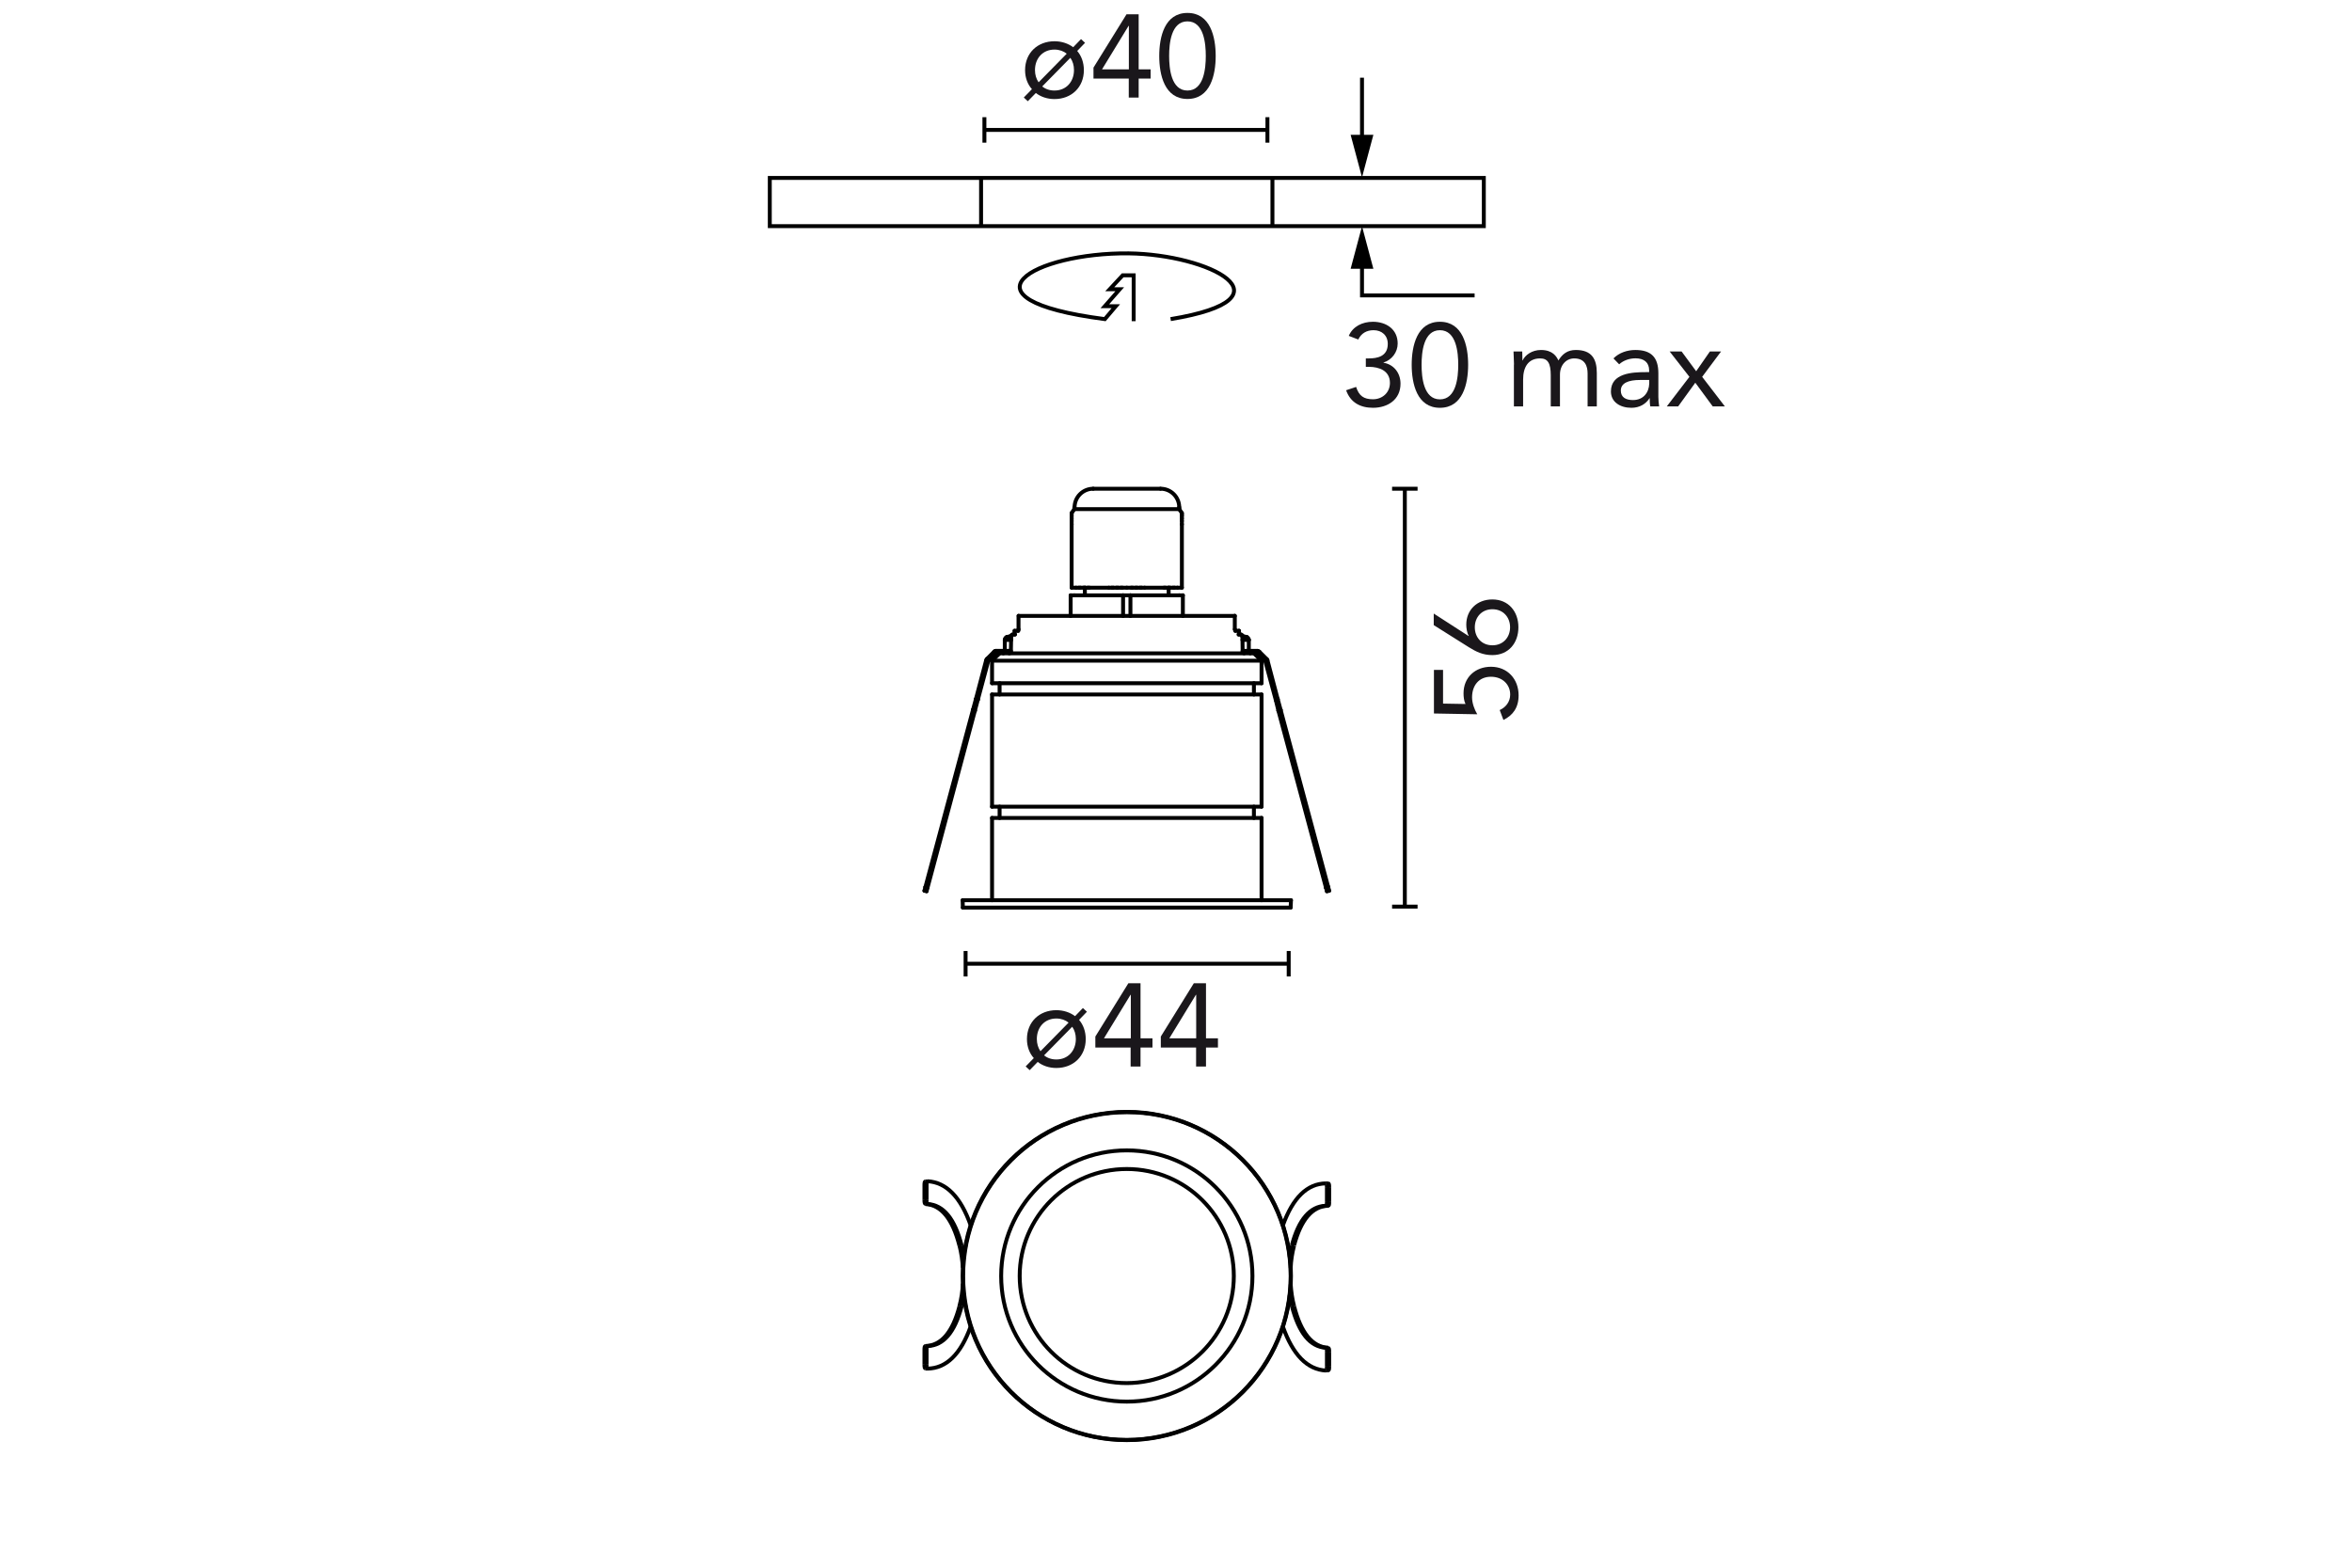 <?xml version="1.0" encoding="utf-8"?>
<svg xmlns="http://www.w3.org/2000/svg" xmlns:xlink="http://www.w3.org/1999/xlink" version="1.1" id="Layer_1" x="0px" y="0px" viewBox="0 0 2400 1600" enable-background="new 0 0 2400 1600">
<g>
	<g enable-background="new">
		<path fill="#1A171B" d="M1053,91c-4.4-4.9-7-11.6-7-19.4c0-17.5,12.7-29.5,30-29.5c7.4,0,14,2.3,19.1,6.1l8-8.3l4.1,3.8l-8,8.3&#xD;&#xA;			c4.3,5,6.8,11.8,6.8,19.6c0,17.5-12.7,29.5-30,29.5c-7.4,0-14-2.3-19-6.2l-8.2,8.4l-4.1-3.8L1053,91z M1088.5,54.8&#xD;&#xA;			c-3.2-2.6-7.6-4.2-12.5-4.2c-12.1,0-19.9,9.1-19.9,20.9c0,4.8,1.3,9.1,3.7,12.5L1088.5,54.8z M1063.5,88.2&#xD;&#xA;			c3.1,2.6,7.4,4.2,12.5,4.2c12.1,0,19.9-9.1,19.9-20.9c0-4.8-1.3-9.1-3.7-12.5L1063.5,88.2z"/>
		<path fill="#1A171B" d="M1161.9,70.8h12.2v9.4h-12.2v19.4h-10.1V80.2h-36V69l33.7-54.4h12.4V70.8z M1151.8,26.4h-0.2l-27.1,44.4&#xD;&#xA;			h27.4V26.4H1151.8z"/>
		<path fill="#1A171B" d="M1211.7,13.2c23.4,0,28.8,24.6,28.8,43.9s-5.4,43.9-28.8,43.9s-28.8-24.6-28.8-43.9&#xD;&#xA;			C1182.9,37.8,1188.3,13.2,1211.7,13.2z M1211.7,92.4c16.8,0,18.7-22.8,18.7-35.3s-1.9-35.3-18.7-35.3c-16.8,0-18.7,22.8-18.7,35.3&#xD;&#xA;			S1194.9,92.4,1211.7,92.4z"/>
	</g>
	<g enable-background="new">
		<path fill="#1A171B" d="M1054.9,1079.9c-4.4-4.9-7-11.6-7-19.4c0-17.5,12.7-29.5,30-29.5c7.4,0,14,2.3,19.1,6.1l8-8.3l4.1,3.8&#xD;&#xA;			l-8,8.3c4.3,5,6.8,11.8,6.8,19.6c0,17.5-12.7,29.5-30,29.5c-7.4,0-14-2.3-19-6.2l-8.2,8.4l-4.1-3.8L1054.9,1079.9z M1090.4,1043.7&#xD;&#xA;			c-3.2-2.6-7.6-4.2-12.5-4.2c-12.1,0-19.9,9.1-19.9,20.9c0,4.8,1.3,9.1,3.7,12.5L1090.4,1043.7z M1065.4,1077.1&#xD;&#xA;			c3.1,2.6,7.4,4.2,12.5,4.2c12.1,0,19.9-9.1,19.9-20.9c0-4.8-1.3-9.1-3.7-12.5L1065.4,1077.1z"/>
		<path fill="#1A171B" d="M1163.8,1059.7h12.2v9.4h-12.2v19.4h-10.1v-19.4h-36v-11.2l33.7-54.4h12.4V1059.7z M1153.8,1015.3h-0.2&#xD;&#xA;			l-27.1,44.4h27.4v-44.4L1153.8,1015.3L1153.8,1015.3z"/>
		<path fill="#1A171B" d="M1230.6,1059.7h12.2v9.4h-12.2v19.4h-10.1v-19.4h-36v-11.2l33.7-54.4h12.4V1059.7z M1220.5,1015.3h-0.2&#xD;&#xA;			l-27.1,44.4h27.4v-44.4L1220.5,1015.3L1220.5,1015.3z"/>
	</g>
	<g enable-background="new">
		<path fill="#1A171B" d="M1472.5,683.4v34.7l22.9,0.4c-1.6-3.2-2-7.4-2-10.9c0-16.3,12-27.1,28-27.1c16.9,0,28.2,12.6,28.2,29.2&#xD;&#xA;			c0,12.8-6.1,20.5-15.5,25.1l-3.8-10.1c6.4-2.9,10.7-8.6,10.7-15.8c0-10.2-7.8-18.2-19.6-18.2c-12.5,0-19.3,9.1-19.3,21&#xD;&#xA;			c0,5.8,2.3,12.2,5.3,17.3l-44.2-0.8v-44.5h9.3V683.4z"/>
		<path fill="#1A171B" d="M1498.5,649.1l0.2-0.2c-1.8-3.1-2.5-7.9-2.5-11.4c0-14.8,10.8-25.7,26.6-25.7c16.6,0,26.6,12.4,26.6,28.4&#xD;&#xA;			c0,16.1-10.1,28.4-26.6,28.4c-9.8,0-16.6-3.5-23.9-8L1463,638v-11.8L1498.5,649.1z M1522.9,658.6c11,0,18-8.2,18-18.4&#xD;&#xA;			s-7-18.4-18-18.4s-18,8.2-18,18.4C1504.9,650.4,1511.8,658.6,1522.9,658.6z"/>
	</g>
	<g enable-background="new">
		<path fill="#1A171B" d="M1393.7,365.8h3.1c8.4,0,19.3-1.9,19.3-14.8c0-8.6-6-14-14.5-14c-7.1,0-12.6,3.2-15.6,9.5l-9.7-3.7&#xD;&#xA;			c4.1-9.6,13.8-14.4,24.6-14.4c13.6,0,25.3,7.6,25.3,22.2c0,8.9-6,16.8-14.5,19.4v0.2c10.8,1.8,17.4,10.7,17.4,21.4&#xD;&#xA;			c0,16.2-13,24.6-28.1,24.6c-12.8,0-23-5.3-27.4-17.9l10.2-3.4c2.9,9.1,7.8,12.6,17.2,12.6c9.6,0,17.3-6.8,17.3-16.7&#xD;&#xA;			c0-12.5-11-16.4-21.5-16.4h-3.1L1393.7,365.8L1393.7,365.8z"/>
		<path fill="#1A171B" d="M1469.3,328.4c23.4,0,28.8,24.6,28.8,43.9s-5.4,43.9-28.8,43.9s-28.8-24.6-28.8-43.9&#xD;&#xA;			S1445.9,328.4,1469.3,328.4z M1469.3,407.6c16.8,0,18.7-22.8,18.7-35.3s-1.9-35.3-18.7-35.3c-16.8,0-18.7,22.8-18.7,35.3&#xD;&#xA;			S1452.5,407.6,1469.3,407.6z"/>
		<path fill="#1A171B" d="M1544.9,372c0-5.2-0.5-9.6-0.5-13.3h8.9c0,3,0.2,6.1,0.2,9.2h0.2c2.5-5.5,9.5-10.7,18.7-10.7&#xD;&#xA;			c12.1,0,16,6.8,17.8,10.7c4.1-6.6,9.2-10.7,17.8-10.7c16.1,0,21.4,9,21.4,23.5v34.1h-9.4v-33.6c0-7.8-2.8-15.4-13.7-15.4&#xD;&#xA;			c-7.9,0-14.5,6.5-14.5,16.6v32.4h-9.4V383c0-12.4-3.1-17.2-10.8-17.2c-12.1,0-17.4,8.8-17.4,21.6v27.4h-9.4V372H1544.9z"/>
		<path fill="#1A171B" d="M1646.4,365.8c5.8-5.9,14.2-8.6,22.3-8.6c16.6,0,23.5,7.9,23.5,23.8v24.1c0,3.2,0.4,6.8,0.8,9.7h-9&#xD;&#xA;			c-0.6-2.5-0.6-6-0.6-8.4h-0.2c-3.7,5.8-10,9.8-18.5,9.8c-11.4,0-20.9-5.8-20.9-16.7c0-18.6,21.6-19.7,35.4-19.7h3.6v-1.7&#xD;&#xA;			c0-8.2-5.2-12.4-13.9-12.4c-6,0-12.2,2-16.7,6.1L1646.4,365.8z M1673.5,387.8c-11.9,0-19.6,3.2-19.6,10.8c0,7.1,5.3,9.7,12.4,9.7&#xD;&#xA;			c10.8,0,16.3-7.8,16.6-16.9v-3.6H1673.5z"/>
		<path fill="#1A171B" d="M1723.9,384.6l-20.2-25.9h12.2l14.9,20.2l14-20.2h11.4l-19.3,25.9l23.2,30.2h-12.4l-17.8-24.2l-17.5,24.2&#xD;&#xA;			h-11.6L1723.9,384.6z"/>
	</g>
	<g>
		<g>
			<g>
				<line fill="none" stroke="#000000" stroke-width="4" stroke-miterlimit="3.86" x1="1433.5" y1="925.3" x2="1433.5" y2="498.8"/>
				<g>
					<rect x="1420.5" y="923.3" width="26" height="4"/>
				</g>
				<g>
					<rect x="1420.5" y="496.8" width="26" height="4"/>
				</g>
			</g>
			<g>
				<line fill="none" stroke="#000000" stroke-width="4" stroke-miterlimit="3.86" x1="1315" y1="983.6" x2="985.3" y2="983.6"/>
				<g>
					<rect x="1313" y="970.6" width="4" height="26"/>
				</g>
				<g>
					<rect x="983.3" y="970.6" width="4" height="26"/>
				</g>
			</g>
		</g>
	</g>
	
		<line fill="none" stroke="#000000" stroke-width="4" stroke-linecap="round" stroke-linejoin="round" x1="1149.8" y1="599.8" x2="1145.3" y2="599.8"/>
	
		<line fill="none" stroke="#000000" stroke-width="4" stroke-linecap="round" stroke-linejoin="round" x1="1206" y1="599.8" x2="1201.5" y2="599.8"/>
	
		<line fill="none" stroke="#000000" stroke-width="4" stroke-linecap="round" stroke-linejoin="round" x1="1206" y1="535.1" x2="1206" y2="599.8"/>
	
		<line fill="none" stroke="#000000" stroke-width="4" stroke-linecap="round" stroke-linejoin="round" x1="1093.5" y1="535.1" x2="1093.5" y2="599.8"/>
	
		<line fill="none" stroke="#000000" stroke-width="4" stroke-linecap="round" stroke-linejoin="round" x1="1203.3" y1="519.6" x2="1096.3" y2="519.6"/>
	
		<line fill="none" stroke="#000000" stroke-width="4" stroke-linecap="round" stroke-linejoin="round" x1="1093.5" y1="535.1" x2="1093.5" y2="531.8"/>
	
		<line fill="none" stroke="#000000" stroke-width="4" stroke-linecap="round" stroke-linejoin="round" x1="1184" y1="498.8" x2="1115.5" y2="498.8"/>
	
		<line fill="none" stroke="#000000" stroke-width="4" stroke-linecap="round" stroke-linejoin="round" x1="1093.5" y1="525.1" x2="1093.5" y2="523.6"/>
	
		<line fill="none" stroke="#000000" stroke-width="4" stroke-linecap="round" stroke-linejoin="round" x1="1093.5" y1="529.1" x2="1093.5" y2="531.6"/>
	
		<line fill="none" stroke="#000000" stroke-width="4" stroke-linecap="round" stroke-linejoin="round" x1="1093.5" y1="526.6" x2="1093.5" y2="529.1"/>
	
		<line fill="none" stroke="#000000" stroke-width="4" stroke-linecap="round" stroke-linejoin="round" x1="1093.5" y1="525.1" x2="1093.5" y2="526.6"/>
	
		<line fill="none" stroke="#000000" stroke-width="4" stroke-linecap="round" stroke-linejoin="round" x1="1206" y1="525.1" x2="1206" y2="523.6"/>
	
		<line fill="none" stroke="#000000" stroke-width="4" stroke-linecap="round" stroke-linejoin="round" x1="1206" y1="531.8" x2="1206" y2="535.1"/>
	
		<line fill="none" stroke="#000000" stroke-width="4" stroke-linecap="round" stroke-linejoin="round" x1="1206" y1="525.1" x2="1206" y2="526.6"/>
	
		<line fill="none" stroke="#000000" stroke-width="4" stroke-linecap="round" stroke-linejoin="round" x1="1206" y1="526.6" x2="1206" y2="529.1"/>
	
		<line fill="none" stroke="#000000" stroke-width="4" stroke-linecap="round" stroke-linejoin="round" x1="1206" y1="529.1" x2="1206" y2="531.6"/>
	
		<line fill="none" stroke="#000000" stroke-width="4" stroke-linecap="round" stroke-linejoin="round" x1="1187.8" y1="599.8" x2="1168" y2="599.8"/>
	
		<line fill="none" stroke="#000000" stroke-width="4" stroke-linecap="round" stroke-linejoin="round" x1="1154.3" y1="599.8" x2="1149.8" y2="599.8"/>
	
		<line fill="none" stroke="#000000" stroke-width="4" stroke-linecap="round" stroke-linejoin="round" x1="1155.8" y1="599.8" x2="1154.3" y2="599.8"/>
	
		<line fill="none" stroke="#000000" stroke-width="4" stroke-linecap="round" stroke-linejoin="round" x1="1201.5" y1="599.8" x2="1198.5" y2="599.8"/>
	
		<line fill="none" stroke="#000000" stroke-width="4" stroke-linecap="round" stroke-linejoin="round" x1="1198.5" y1="599.8" x2="1197" y2="599.8"/>
	
		<line fill="none" stroke="#000000" stroke-width="4" stroke-linecap="round" stroke-linejoin="round" x1="1197" y1="599.8" x2="1194" y2="599.8"/>
	
		<line fill="none" stroke="#000000" stroke-width="4" stroke-linecap="round" stroke-linejoin="round" x1="1194" y1="599.8" x2="1192.5" y2="599.8"/>
	
		<line fill="none" stroke="#000000" stroke-width="4" stroke-linecap="round" stroke-linejoin="round" x1="1192.5" y1="599.8" x2="1189.3" y2="599.8"/>
	
		<line fill="none" stroke="#000000" stroke-width="4" stroke-linecap="round" stroke-linejoin="round" x1="1189.3" y1="599.8" x2="1187.8" y2="599.8"/>
	
		<line fill="none" stroke="#000000" stroke-width="4" stroke-linecap="round" stroke-linejoin="round" x1="1168" y1="599.8" x2="1164.8" y2="599.8"/>
	
		<line fill="none" stroke="#000000" stroke-width="4" stroke-linecap="round" stroke-linejoin="round" x1="1164.8" y1="599.8" x2="1163.3" y2="599.8"/>
	
		<line fill="none" stroke="#000000" stroke-width="4" stroke-linecap="round" stroke-linejoin="round" x1="1163.3" y1="599.8" x2="1160.3" y2="599.8"/>
	
		<line fill="none" stroke="#000000" stroke-width="4" stroke-linecap="round" stroke-linejoin="round" x1="1160.3" y1="599.8" x2="1158.8" y2="599.8"/>
	
		<line fill="none" stroke="#000000" stroke-width="4" stroke-linecap="round" stroke-linejoin="round" x1="1158.8" y1="599.8" x2="1155.8" y2="599.8"/>
	
		<line fill="none" stroke="#000000" stroke-width="4" stroke-linecap="round" stroke-linejoin="round" x1="1131.5" y1="599.8" x2="1111.5" y2="599.8"/>
	
		<line fill="none" stroke="#000000" stroke-width="4" stroke-linecap="round" stroke-linejoin="round" x1="1098" y1="599.8" x2="1093.5" y2="599.8"/>
	
		<line fill="none" stroke="#000000" stroke-width="4" stroke-linecap="round" stroke-linejoin="round" x1="1101" y1="599.8" x2="1098" y2="599.8"/>
	
		<line fill="none" stroke="#000000" stroke-width="4" stroke-linecap="round" stroke-linejoin="round" x1="1145.3" y1="599.8" x2="1143.8" y2="599.8"/>
	
		<line fill="none" stroke="#000000" stroke-width="4" stroke-linecap="round" stroke-linejoin="round" x1="1143.8" y1="599.8" x2="1140.8" y2="599.8"/>
	
		<line fill="none" stroke="#000000" stroke-width="4" stroke-linecap="round" stroke-linejoin="round" x1="1140.8" y1="599.8" x2="1139.3" y2="599.8"/>
	
		<line fill="none" stroke="#000000" stroke-width="4" stroke-linecap="round" stroke-linejoin="round" x1="1139.3" y1="599.8" x2="1136" y2="599.8"/>
	
		<line fill="none" stroke="#000000" stroke-width="4" stroke-linecap="round" stroke-linejoin="round" x1="1136" y1="599.8" x2="1134.5" y2="599.8"/>
	
		<line fill="none" stroke="#000000" stroke-width="4" stroke-linecap="round" stroke-linejoin="round" x1="1134.5" y1="599.8" x2="1131.5" y2="599.8"/>
	
		<line fill="none" stroke="#000000" stroke-width="4" stroke-linecap="round" stroke-linejoin="round" x1="1111.5" y1="599.8" x2="1110" y2="599.8"/>
	
		<line fill="none" stroke="#000000" stroke-width="4" stroke-linecap="round" stroke-linejoin="round" x1="1110" y1="599.8" x2="1107" y2="599.8"/>
	
		<line fill="none" stroke="#000000" stroke-width="4" stroke-linecap="round" stroke-linejoin="round" x1="1107" y1="599.8" x2="1105.5" y2="599.8"/>
	
		<line fill="none" stroke="#000000" stroke-width="4" stroke-linecap="round" stroke-linejoin="round" x1="1105.5" y1="599.8" x2="1102.5" y2="599.8"/>
	
		<line fill="none" stroke="#000000" stroke-width="4" stroke-linecap="round" stroke-linejoin="round" x1="1102.5" y1="599.8" x2="1101" y2="599.8"/>
	<path fill="none" stroke="#000000" stroke-width="4" stroke-linecap="round" stroke-linejoin="round" d="M1115.5,498.8&#xD;&#xA;		c-10.5,0-19,8.5-19,19"/>
	<path fill="none" stroke="#000000" stroke-width="4" stroke-linecap="round" stroke-linejoin="round" d="M1203.3,517.8&#xD;&#xA;		c0-10.5-8.5-19-19-19"/>
	
		<line fill="none" stroke="#000000" stroke-width="4" stroke-linecap="round" stroke-linejoin="round" x1="1096.3" y1="517.8" x2="1096.3" y2="519.6"/>
	
		<line fill="none" stroke="#000000" stroke-width="4" stroke-linecap="round" stroke-linejoin="round" x1="1203.3" y1="519.6" x2="1203.3" y2="517.8"/>
	
		<line fill="none" stroke="#000000" stroke-width="4" stroke-linecap="round" stroke-linejoin="round" x1="1206" y1="523.6" x2="1203.3" y2="519.6"/>
	
		<line fill="none" stroke="#000000" stroke-width="4" stroke-linecap="round" stroke-linejoin="round" x1="1096.3" y1="519.6" x2="1093.5" y2="523.6"/>
	
		<line fill="none" stroke="#000000" stroke-width="4" stroke-linecap="round" stroke-linejoin="round" x1="1146" y1="607.6" x2="1096.3" y2="607.6"/>
	
		<line fill="none" stroke="#000000" stroke-width="4" stroke-linecap="round" stroke-linejoin="round" x1="1146" y1="628.6" x2="1146" y2="607.6"/>
	
		<line fill="none" stroke="#000000" stroke-width="4" stroke-linecap="round" stroke-linejoin="round" x1="1146" y1="607.6" x2="1153.5" y2="607.6"/>
	
		<line fill="none" stroke="#000000" stroke-width="4" stroke-linecap="round" stroke-linejoin="round" x1="1153.5" y1="607.6" x2="1153.5" y2="628.6"/>
	
		<line fill="none" stroke="#000000" stroke-width="4" stroke-linecap="round" stroke-linejoin="round" x1="1092.5" y1="628.6" x2="1092.5" y2="607.6"/>
	
		<line fill="none" stroke="#000000" stroke-width="4" stroke-linecap="round" stroke-linejoin="round" x1="1092.5" y1="607.6" x2="1096.3" y2="607.6"/>
	
		<line fill="none" stroke="#000000" stroke-width="4" stroke-linecap="round" stroke-linejoin="round" x1="1203.3" y1="607.6" x2="1153.5" y2="607.6"/>
	
		<line fill="none" stroke="#000000" stroke-width="4" stroke-linecap="round" stroke-linejoin="round" x1="1203.3" y1="607.6" x2="1207" y2="607.6"/>
	
		<line fill="none" stroke="#000000" stroke-width="4" stroke-linecap="round" stroke-linejoin="round" x1="1207" y1="607.6" x2="1207" y2="628.6"/>
	
		<line fill="none" stroke="#000000" stroke-width="4" stroke-linecap="round" stroke-linejoin="round" x1="1192.5" y1="607.6" x2="1192.5" y2="599.8"/>
	
		<line fill="none" stroke="#000000" stroke-width="4" stroke-linecap="round" stroke-linejoin="round" x1="1107" y1="599.8" x2="1107" y2="607.6"/>
	
		<line fill="none" stroke="#000000" stroke-width="4" stroke-linecap="round" stroke-linejoin="round" x1="982.5" y1="926.3" x2="1317" y2="926.3"/>
	
		<line fill="none" stroke="#000000" stroke-width="4" stroke-linecap="round" stroke-linejoin="round" x1="982.3" y1="918.8" x2="1317.3" y2="918.8"/>
	
		<line fill="none" stroke="#000000" stroke-width="4" stroke-linecap="round" stroke-linejoin="round" x1="1033.3" y1="647.6" x2="1035.8" y2="647.6"/>
	
		<line fill="none" stroke="#000000" stroke-width="4" stroke-linecap="round" stroke-linejoin="round" x1="1263.8" y1="647.6" x2="1266" y2="647.6"/>
	
		<line fill="none" stroke="#000000" stroke-width="4" stroke-linecap="round" stroke-linejoin="round" x1="1267.8" y1="649.1" x2="1268" y2="665.3"/>
	<path fill="none" stroke="#000000" stroke-width="4" stroke-linecap="round" stroke-linejoin="round" d="M1033.3,647.6&#xD;&#xA;		c-0.8,0-1.5,0.7-1.5,1.5l0,0"/>
	<path fill="none" stroke="#000000" stroke-width="4" stroke-linecap="round" stroke-linejoin="round" d="M1267.8,649.1&#xD;&#xA;		c0-0.8-0.8-1.5-1.5-1.5l0,0"/>
	
		<line fill="none" stroke="#000000" stroke-width="4" stroke-linecap="round" stroke-linejoin="round" x1="1031.5" y1="665.3" x2="1031.8" y2="649.1"/>
	<path fill="none" stroke="#000000" stroke-width="4" stroke-linecap="round" stroke-linejoin="round" d="M1268,665.3&#xD;&#xA;		c0,0.7,0.8,1.5,1.5,1.5"/>
	<path fill="none" stroke="#000000" stroke-width="4" stroke-linecap="round" stroke-linejoin="round" d="M1029.8,666.8&#xD;&#xA;		c0.8,0,1.5-0.7,1.5-1.5"/>
	
		<line fill="none" stroke="#000000" stroke-width="4" stroke-linecap="round" stroke-linejoin="round" x1="1012.3" y1="823.3" x2="1287.3" y2="823.3"/>
	
		<line fill="none" stroke="#000000" stroke-width="4" stroke-linecap="round" stroke-linejoin="round" x1="1012.3" y1="834.8" x2="1287.3" y2="834.8"/>
	
		<line fill="none" stroke="#000000" stroke-width="4" stroke-linecap="round" stroke-linejoin="round" x1="1012.3" y1="697.3" x2="1287.3" y2="697.3"/>
	
		<line fill="none" stroke="#000000" stroke-width="4" stroke-linecap="round" stroke-linejoin="round" x1="1012.3" y1="708.8" x2="1287.3" y2="708.8"/>
	
		<line fill="none" stroke="#000000" stroke-width="4" stroke-linecap="round" stroke-linejoin="round" x1="1012.3" y1="674.3" x2="1287.3" y2="674.3"/>
	
		<line fill="none" stroke="#000000" stroke-width="4" stroke-linecap="round" stroke-linejoin="round" x1="1275.8" y1="666.8" x2="1023.8" y2="666.8"/>
	
		<line fill="none" stroke="#000000" stroke-width="4" stroke-linecap="round" stroke-linejoin="round" x1="982.3" y1="918.8" x2="982.5" y2="926.3"/>
	
		<line fill="none" stroke="#000000" stroke-width="4" stroke-linecap="round" stroke-linejoin="round" x1="1317" y1="926.3" x2="1317.3" y2="918.8"/>
	
		<line fill="none" stroke="#000000" stroke-width="4" stroke-linecap="round" stroke-linejoin="round" x1="1287.3" y1="918.8" x2="1287.3" y2="834.8"/>
	
		<line fill="none" stroke="#000000" stroke-width="4" stroke-linecap="round" stroke-linejoin="round" x1="1012.3" y1="834.8" x2="1012.3" y2="918.8"/>
	
		<line fill="none" stroke="#000000" stroke-width="4" stroke-linecap="round" stroke-linejoin="round" x1="1287.3" y1="823.3" x2="1287.3" y2="708.8"/>
	
		<line fill="none" stroke="#000000" stroke-width="4" stroke-linecap="round" stroke-linejoin="round" x1="1012.3" y1="708.8" x2="1012.3" y2="823.3"/>
	
		<line fill="none" stroke="#000000" stroke-width="4" stroke-linecap="round" stroke-linejoin="round" x1="1279.5" y1="834.8" x2="1279.5" y2="823.3"/>
	
		<line fill="none" stroke="#000000" stroke-width="4" stroke-linecap="round" stroke-linejoin="round" x1="1020" y1="823.3" x2="1020" y2="834.8"/>
	
		<line fill="none" stroke="#000000" stroke-width="4" stroke-linecap="round" stroke-linejoin="round" x1="1287.3" y1="697.3" x2="1287.3" y2="674.3"/>
	
		<line fill="none" stroke="#000000" stroke-width="4" stroke-linecap="round" stroke-linejoin="round" x1="1012.3" y1="674.3" x2="1012.3" y2="697.3"/>
	
		<line fill="none" stroke="#000000" stroke-width="4" stroke-linecap="round" stroke-linejoin="round" x1="1279.5" y1="708.8" x2="1279.5" y2="697.3"/>
	
		<line fill="none" stroke="#000000" stroke-width="4" stroke-linecap="round" stroke-linejoin="round" x1="1020" y1="697.3" x2="1020" y2="708.8"/>
	
		<line fill="none" stroke="#000000" stroke-width="4" stroke-linecap="round" stroke-linejoin="round" x1="1287.3" y1="674.3" x2="1279.5" y2="666.8"/>
	
		<line fill="none" stroke="#000000" stroke-width="4" stroke-linecap="round" stroke-linejoin="round" x1="1020" y1="666.8" x2="1012.3" y2="674.3"/>
	
		<line fill="none" stroke="#000000" stroke-width="4" stroke-linecap="round" stroke-linejoin="round" x1="1025.3" y1="653.1" x2="1031.8" y2="653.1"/>
	
		<line fill="none" stroke="#000000" stroke-width="4" stroke-linecap="round" stroke-linejoin="round" x1="1027.5" y1="650.1" x2="1031.8" y2="650.1"/>
	
		<line fill="none" stroke="#000000" stroke-width="4" stroke-linecap="round" stroke-linejoin="round" x1="1025.3" y1="653.1" x2="1025.3" y2="664.3"/>
	<path fill="none" stroke="#000000" stroke-width="4" stroke-linecap="round" stroke-linejoin="round" d="M1027.5,650.1&#xD;&#xA;		c-1.2,0.2-2.2,1.5-2.2,3"/>
	<path fill="none" stroke="#000000" stroke-width="4" stroke-linecap="round" stroke-linejoin="round" d="M1031.8,649.1h-0.5l-3.5,1"/>
	
		<line fill="none" stroke="#000000" stroke-width="4" stroke-linecap="round" stroke-linejoin="round" x1="1016" y1="664.3" x2="1031.5" y2="664.3"/>
	
		<line fill="none" stroke="#000000" stroke-width="4" stroke-linecap="round" stroke-linejoin="round" x1="1016" y1="666.8" x2="1023.8" y2="666.8"/>
	
		<line fill="none" stroke="#000000" stroke-width="4" stroke-linecap="round" stroke-linejoin="round" x1="1016" y1="666.8" x2="1016" y2="666.8"/>
	
		<line fill="none" stroke="#000000" stroke-width="4" stroke-linecap="round" stroke-linejoin="round" x1="1014.5" y1="665.1" x2="1007" y2="672.6"/>
	
		<line fill="none" stroke="#000000" stroke-width="4" stroke-linecap="round" stroke-linejoin="round" x1="1016" y1="666.8" x2="1008.5" y2="674.3"/>
	<path fill="none" stroke="#000000" stroke-width="4" stroke-linecap="round" stroke-linejoin="round" d="M1016,664.3&#xD;&#xA;		c-0.5,0-1.2,0.2-1.5,0.8"/>
	
		<line fill="none" stroke="#000000" stroke-width="4" stroke-linecap="round" stroke-linejoin="round" x1="1008.5" y1="674.3" x2="1008.5" y2="674.3"/>
	
		<line fill="none" stroke="#000000" stroke-width="4" stroke-linecap="round" stroke-linejoin="round" x1="1006.3" y1="673.8" x2="995.8" y2="713.6"/>
	
		<line fill="none" stroke="#000000" stroke-width="4" stroke-linecap="round" stroke-linejoin="round" x1="1008.5" y1="674.3" x2="997.8" y2="714.1"/>
	<path fill="none" stroke="#000000" stroke-width="4" stroke-linecap="round" stroke-linejoin="round" d="M1007,672.6&#xD;&#xA;		c-0.2,0.2-0.5,0.7-0.5,1"/>
	
		<line fill="none" stroke="#000000" stroke-width="4" stroke-linecap="round" stroke-linejoin="round" x1="994.8" y1="725.3" x2="946.5" y2="905.8"/>
	
		<line fill="none" stroke="#000000" stroke-width="4" stroke-linecap="round" stroke-linejoin="round" x1="992.8" y1="724.6" x2="944.3" y2="905.3"/>
	
		<line fill="none" stroke="#000000" stroke-width="4" stroke-linecap="round" stroke-linejoin="round" x1="994.8" y1="725.3" x2="992.8" y2="724.6"/>
	
		<line fill="none" stroke="#000000" stroke-width="4" stroke-linecap="round" stroke-linejoin="round" x1="995.8" y1="713.6" x2="997.8" y2="714.1"/>
	
		<line fill="none" stroke="#000000" stroke-width="4" stroke-linecap="round" stroke-linejoin="round" x1="992.8" y1="724.6" x2="995.8" y2="713.6"/>
	
		<line fill="none" stroke="#000000" stroke-width="4" stroke-linecap="round" stroke-linejoin="round" x1="997.8" y1="714.1" x2="994.8" y2="725.3"/>
	
		<line fill="none" stroke="#000000" stroke-width="4" stroke-linecap="round" stroke-linejoin="round" x1="946.5" y1="905.8" x2="945.5" y2="909.6"/>
	
		<line fill="none" stroke="#000000" stroke-width="4" stroke-linecap="round" stroke-linejoin="round" x1="943.3" y1="909.1" x2="944.3" y2="905.3"/>
	
		<line fill="none" stroke="#000000" stroke-width="4" stroke-linecap="round" stroke-linejoin="round" x1="945.5" y1="909.6" x2="943.3" y2="909.1"/>
	
		<line fill="none" stroke="#000000" stroke-width="4" stroke-linecap="round" stroke-linejoin="round" x1="944.3" y1="905.3" x2="946.5" y2="905.8"/>
	
		<line fill="none" stroke="#000000" stroke-width="4" stroke-linecap="round" stroke-linejoin="round" x1="1260" y1="628.6" x2="1039.5" y2="628.6"/>
	<path fill="none" stroke="#000000" stroke-width="4" stroke-linecap="round" stroke-linejoin="round" d="M1260,642.3v-13.8"/>
	
		<line fill="none" stroke="#000000" stroke-width="4" stroke-linecap="round" stroke-linejoin="round" x1="1260.5" y1="643.8" x2="1264.3" y2="643.8"/>
	<path fill="none" stroke="#000000" stroke-width="4" stroke-linecap="round" stroke-linejoin="round" d="M1260.5,643.8&#xD;&#xA;		c0,0-0.2-0.3-0.2-0.5s-0.2-0.7-0.2-1"/>
	<path fill="none" stroke="#000000" stroke-width="4" stroke-linecap="round" stroke-linejoin="round" d="M1039.3,642.3v-13.8"/>
	
		<line fill="none" stroke="#000000" stroke-width="4" stroke-linecap="round" stroke-linejoin="round" x1="1039" y1="643.8" x2="1035.3" y2="643.8"/>
	<path fill="none" stroke="#000000" stroke-width="4" stroke-linecap="round" stroke-linejoin="round" d="M1039.3,642.3&#xD;&#xA;		c0,0.2,0,0.7-0.2,1c0,0.3-0.2,0.5-0.2,0.5"/>
	
		<line fill="none" stroke="#000000" stroke-width="4" stroke-linecap="round" stroke-linejoin="round" x1="1264.3" y1="647.6" x2="1264.3" y2="643.8"/>
	
		<line fill="none" stroke="#000000" stroke-width="4" stroke-linecap="round" stroke-linejoin="round" x1="1035.3" y1="643.8" x2="1035.3" y2="647.6"/>
	
		<line fill="none" stroke="#000000" stroke-width="4" stroke-linecap="round" stroke-linejoin="round" x1="1268" y1="664.3" x2="1283.3" y2="664.3"/>
	
		<line fill="none" stroke="#000000" stroke-width="4" stroke-linecap="round" stroke-linejoin="round" x1="1275.8" y1="666.8" x2="1283.3" y2="666.8"/>
	
		<line fill="none" stroke="#000000" stroke-width="4" stroke-linecap="round" stroke-linejoin="round" x1="1283.3" y1="666.8" x2="1283.3" y2="666.8"/>
	
		<line fill="none" stroke="#000000" stroke-width="4" stroke-linecap="round" stroke-linejoin="round" x1="1283.3" y1="666.8" x2="1291" y2="674.3"/>
	
		<line fill="none" stroke="#000000" stroke-width="4" stroke-linecap="round" stroke-linejoin="round" x1="1285" y1="665.1" x2="1292.5" y2="672.6"/>
	<path fill="none" stroke="#000000" stroke-width="4" stroke-linecap="round" stroke-linejoin="round" d="M1285,665.1&#xD;&#xA;		c-0.5-0.5-1-0.8-1.8-0.8"/>
	
		<line fill="none" stroke="#000000" stroke-width="4" stroke-linecap="round" stroke-linejoin="round" x1="1291" y1="674.3" x2="1291" y2="674.3"/>
	
		<line fill="none" stroke="#000000" stroke-width="4" stroke-linecap="round" stroke-linejoin="round" x1="1291" y1="674.3" x2="1301.8" y2="714.3"/>
	
		<line fill="none" stroke="#000000" stroke-width="4" stroke-linecap="round" stroke-linejoin="round" x1="1293.3" y1="673.8" x2="1303.8" y2="713.6"/>
	<path fill="none" stroke="#000000" stroke-width="4" stroke-linecap="round" stroke-linejoin="round" d="M1293.3,673.8&#xD;&#xA;		c0-0.5-0.2-0.8-0.5-1"/>
	
		<line fill="none" stroke="#000000" stroke-width="4" stroke-linecap="round" stroke-linejoin="round" x1="1306.8" y1="724.6" x2="1304.5" y2="725.3"/>
	
		<line fill="none" stroke="#000000" stroke-width="4" stroke-linecap="round" stroke-linejoin="round" x1="1301.8" y1="714.3" x2="1303.8" y2="713.6"/>
	
		<line fill="none" stroke="#000000" stroke-width="4" stroke-linecap="round" stroke-linejoin="round" x1="1304.5" y1="725.3" x2="1301.8" y2="714.3"/>
	
		<line fill="none" stroke="#000000" stroke-width="4" stroke-linecap="round" stroke-linejoin="round" x1="1303.8" y1="713.6" x2="1306.8" y2="724.6"/>
	
		<line fill="none" stroke="#000000" stroke-width="4" stroke-linecap="round" stroke-linejoin="round" x1="1353" y1="905.8" x2="1304.5" y2="725.3"/>
	
		<line fill="none" stroke="#000000" stroke-width="4" stroke-linecap="round" stroke-linejoin="round" x1="1354" y1="909.6" x2="1353" y2="905.8"/>
	
		<line fill="none" stroke="#000000" stroke-width="4" stroke-linecap="round" stroke-linejoin="round" x1="1355.3" y1="905.3" x2="1306.8" y2="724.6"/>
	
		<line fill="none" stroke="#000000" stroke-width="4" stroke-linecap="round" stroke-linejoin="round" x1="1355.3" y1="905.3" x2="1356.3" y2="909.1"/>
	
		<line fill="none" stroke="#000000" stroke-width="4" stroke-linecap="round" stroke-linejoin="round" x1="1353" y1="905.8" x2="1355.3" y2="905.3"/>
	
		<line fill="none" stroke="#000000" stroke-width="4" stroke-linecap="round" stroke-linejoin="round" x1="1356.3" y1="909.1" x2="1354" y2="909.6"/>
	
		<line fill="none" stroke="#000000" stroke-width="4" stroke-linecap="round" stroke-linejoin="round" x1="1267.8" y1="653.1" x2="1274.3" y2="653.1"/>
	
		<line fill="none" stroke="#000000" stroke-width="4" stroke-linecap="round" stroke-linejoin="round" x1="1267.8" y1="650.1" x2="1272" y2="650.1"/>
	
		<line fill="none" stroke="#000000" stroke-width="4" stroke-linecap="round" stroke-linejoin="round" x1="1274.3" y1="664.3" x2="1274.3" y2="653.1"/>
	<path fill="none" stroke="#000000" stroke-width="4" stroke-linecap="round" stroke-linejoin="round" d="M1274.3,653.1&#xD;&#xA;		c0-1.5-1-2.5-2.2-3"/>
	<path fill="none" stroke="#000000" stroke-width="4" stroke-linecap="round" stroke-linejoin="round" d="M1272,650.1l-2.2-0.5&#xD;&#xA;		c-0.5-0.2-1.2-0.2-2-0.5"/>
	<path fill="none" stroke="#000000" stroke-width="4" d="M1259,1302.3c0-60.2-48.8-109.2-109.2-109.2&#xD;&#xA;		c-60.2,0-109.3,48.8-109.3,109.2c0,60.2,48.8,109.3,109.3,109.3l0,0C1210,1411.3,1259,1362.6,1259,1302.3L1259,1302.3z"/>
	<path fill="none" stroke="#000000" stroke-width="4" d="M1317,1302.3c0-92.2-74.8-167.2-167-167.2s-167.2,74.8-167.2,167.2&#xD;&#xA;		c0,92.3,74.7,167.3,167,167.3l0,0C1242,1469.3,1317,1394.6,1317,1302.3L1317,1302.3z"/>
	<path fill="none" stroke="#000000" stroke-width="4" d="M1317.3,1302.3c0-92.5-75-167.5-167.5-167.5s-167.5,75-167.5,167.5&#xD;&#xA;		s75,167.5,167.5,167.5S1317.3,1394.8,1317.3,1302.3L1317.3,1302.3z"/>
	<path fill="none" stroke="#000000" stroke-width="4" d="M1278,1302.3c0-70.7-57.5-128.2-128.2-128.2s-128.2,57.5-128.2,128.2&#xD;&#xA;		c0,70.8,57.5,128.2,128.2,128.2l0,0C1220.5,1430.6,1278,1373.1,1278,1302.3L1278,1302.3z"/>
	<path fill="none" stroke="#000000" stroke-width="4" d="M946.5,1373.8c16.2-0.5,27.8-14,34.8-40.8"/>
	<line fill="none" stroke="#000000" stroke-width="4" x1="981.3" y1="1333.1" x2="979" y2="1333.1"/>
	<path fill="none" stroke="#000000" stroke-width="4" d="M944.3,1373.8c16.2-0.5,27.8-14,34.8-40.8"/>
	<line fill="none" stroke="#000000" stroke-width="4" x1="979" y1="1271.3" x2="981.3" y2="1271.3"/>
	<path fill="none" stroke="#000000" stroke-width="4" d="M979,1333.1c2-7.5,3.2-15.2,3.5-23"/>
	<path fill="none" stroke="#000000" stroke-width="4" d="M981.3,1333.1c1-3.8,1.8-7.5,2.2-11.2"/>
	<path fill="none" stroke="#000000" stroke-width="4" d="M990.5,1250.6c-10.2-29-25-44-44-45"/>
	<path fill="none" stroke="#000000" stroke-width="4" d="M982.5,1293.8c-0.5-7.8-1.5-15.2-3.5-22.8"/>
	<path fill="none" stroke="#000000" stroke-width="4" d="M983.5,1282.3c-0.5-3.8-1.2-7.5-2.2-11"/>
	<line fill="none" stroke="#000000" stroke-width="4" x1="945.5" y1="1377.6" x2="945.5" y2="1392.8"/>
	<path fill="none" stroke="#000000" stroke-width="4" d="M946.5,1396.8c19-0.2,33.8-14.5,44-43"/>
	<line fill="none" stroke="#000000" stroke-width="4" x1="945.5" y1="1209.6" x2="945.5" y2="1224.8"/>
	<path fill="none" stroke="#000000" stroke-width="4" d="M981.3,1271.3c-7-27.3-18.5-41.5-34.8-42.5"/>
	<path fill="none" stroke="#000000" stroke-width="4" d="M946.5,1205.8c-0.8,0-1,1.2-1,3.8"/>
	<path fill="none" stroke="#000000" stroke-width="4" d="M945.5,1224.8c0,2.5,0.2,3.8,1,3.8"/>
	<path fill="none" stroke="#000000" stroke-width="4" d="M946.5,1373.8c-0.8,0-1,1.2-1,3.8"/>
	<path fill="none" stroke="#000000" stroke-width="4" d="M945.5,1392.8c0,2.5,0.2,3.8,1,3.8"/>
	<path fill="none" stroke="#000000" stroke-width="4" d="M979,1271.3c-7-27.3-18.5-41.5-34.8-42.5"/>
	<line fill="none" stroke="#000000" stroke-width="4" x1="943.3" y1="1209.6" x2="943.3" y2="1224.8"/>
	<line fill="none" stroke="#000000" stroke-width="4" x1="943.3" y1="1377.6" x2="943.3" y2="1392.8"/>
	<path fill="none" stroke="#000000" stroke-width="4" d="M944.3,1205.8c-0.7,0-1,1.2-1,3.8"/>
	<path fill="none" stroke="#000000" stroke-width="4" d="M943.3,1224.8c0,2.5,0.3,3.8,1,3.8"/>
	<path fill="none" stroke="#000000" stroke-width="4" d="M944.3,1373.8c-0.7,0-1,1.2-1,3.8"/>
	<path fill="none" stroke="#000000" stroke-width="4" d="M943.3,1392.8c0,2.5,0.3,3.8,1,3.8"/>
	<line fill="none" stroke="#000000" stroke-width="4" x1="946.5" y1="1396.8" x2="944.3" y2="1396.8"/>
	<line fill="none" stroke="#000000" stroke-width="4" x1="945.5" y1="1377.6" x2="943.3" y2="1377.6"/>
	<line fill="none" stroke="#000000" stroke-width="4" x1="943.3" y1="1392.8" x2="945.5" y2="1392.8"/>
	<line fill="none" stroke="#000000" stroke-width="4" x1="944.3" y1="1373.8" x2="946.5" y2="1373.8"/>
	<line fill="none" stroke="#000000" stroke-width="4" x1="946.5" y1="1228.8" x2="944.3" y2="1228.8"/>
	<line fill="none" stroke="#000000" stroke-width="4" x1="945.5" y1="1209.6" x2="943.3" y2="1209.6"/>
	<line fill="none" stroke="#000000" stroke-width="4" x1="943.3" y1="1224.8" x2="945.5" y2="1224.8"/>
	<line fill="none" stroke="#000000" stroke-width="4" x1="944.3" y1="1205.8" x2="946.5" y2="1205.8"/>
	<path fill="none" stroke="#000000" stroke-width="4" d="M1353,1230.6c-16.2,0.5-27.8,14-34.8,40.5"/>
	<line fill="none" stroke="#000000" stroke-width="4" x1="1318.3" y1="1271.3" x2="1320.5" y2="1271.3"/>
	<path fill="none" stroke="#000000" stroke-width="4" d="M1355.3,1230.6c-16.2,0.5-27.8,14-34.8,40.5"/>
	<line fill="none" stroke="#000000" stroke-width="4" x1="1320.5" y1="1333.1" x2="1318.3" y2="1333.1"/>
	<path fill="none" stroke="#000000" stroke-width="4" d="M1320.5,1271.3c-2,7.5-3.2,15.2-3.5,23"/>
	<path fill="none" stroke="#000000" stroke-width="4" d="M1318.3,1271.3c-1,3.8-1.8,7.5-2.2,11.2"/>
	<path fill="none" stroke="#000000" stroke-width="4" d="M1309,1353.8c10.2,29,25,44,44,45"/>
	<path fill="none" stroke="#000000" stroke-width="4" d="M1317,1310.6c0.5,7.5,1.5,15,3.5,22.5"/>
	<path fill="none" stroke="#000000" stroke-width="4" d="M1316,1322.1c0.5,3.8,1.2,7.5,2.2,11"/>
	<line fill="none" stroke="#000000" stroke-width="4" x1="1354" y1="1226.8" x2="1354" y2="1211.6"/>
	<path fill="none" stroke="#000000" stroke-width="4" d="M1353,1207.8c-19,0.2-33.8,14.5-44,43"/>
	<line fill="none" stroke="#000000" stroke-width="4" x1="1354" y1="1394.8" x2="1354" y2="1379.6"/>
	<path fill="none" stroke="#000000" stroke-width="4" d="M1318.3,1333.1c7,27.3,18.5,41.5,34.8,42.5"/>
	<path fill="none" stroke="#000000" stroke-width="4" d="M1353,1398.6c0.7,0,1-1.2,1-3.8"/>
	<path fill="none" stroke="#000000" stroke-width="4" d="M1354,1379.6c0-2.5-0.2-3.8-1-3.8"/>
	<path fill="none" stroke="#000000" stroke-width="4" d="M1353,1230.6c0.7,0,1-1.2,1-3.8"/>
	<path fill="none" stroke="#000000" stroke-width="4" d="M1354,1211.6c0-2.5-0.2-3.8-1-3.8"/>
	<path fill="none" stroke="#000000" stroke-width="4" d="M1320.5,1333.1c7,27.3,18.5,41.5,34.8,42.5"/>
	<line fill="none" stroke="#000000" stroke-width="4" x1="1356.3" y1="1394.8" x2="1356.3" y2="1379.6"/>
	<line fill="none" stroke="#000000" stroke-width="4" x1="1356.3" y1="1226.8" x2="1356.3" y2="1211.6"/>
	<path fill="none" stroke="#000000" stroke-width="4" d="M1355.3,1398.6c0.8,0,1-1.2,1-3.8"/>
	<path fill="none" stroke="#000000" stroke-width="4" d="M1356.3,1379.6c0-2.5-0.2-3.8-1-3.8"/>
	<path fill="none" stroke="#000000" stroke-width="4" d="M1355.3,1230.6c0.8,0,1-1.2,1-3.8"/>
	<path fill="none" stroke="#000000" stroke-width="4" d="M1356.3,1211.6c0-2.5-0.2-3.8-1-3.8"/>
	<line fill="none" stroke="#000000" stroke-width="4" x1="1353" y1="1207.8" x2="1355.3" y2="1207.8"/>
	<line fill="none" stroke="#000000" stroke-width="4" x1="1354" y1="1226.8" x2="1356.3" y2="1226.8"/>
	<line fill="none" stroke="#000000" stroke-width="4" x1="1356.3" y1="1211.6" x2="1354" y2="1211.6"/>
	<line fill="none" stroke="#000000" stroke-width="4" x1="1355.3" y1="1230.6" x2="1353" y2="1230.6"/>
	<line fill="none" stroke="#000000" stroke-width="4" x1="1353" y1="1375.6" x2="1355.3" y2="1375.6"/>
	<line fill="none" stroke="#000000" stroke-width="4" x1="1354" y1="1394.8" x2="1356.3" y2="1394.8"/>
	<line fill="none" stroke="#000000" stroke-width="4" x1="1356.3" y1="1379.6" x2="1354" y2="1379.6"/>
	<line fill="none" stroke="#000000" stroke-width="4" x1="1355.3" y1="1398.6" x2="1353" y2="1398.6"/>
	<g>
		<g>
			<g>
				<line fill="none" stroke="#000000" stroke-width="4" stroke-miterlimit="3.86" x1="1004.5" y1="132.6" x2="1293.3" y2="132.6"/>
				<g>
					<rect x="1002.5" y="119.6" width="4" height="26"/>
				</g>
				<g>
					<rect x="1291.3" y="119.6" width="4" height="26"/>
				</g>
			</g>
		</g>
	</g>
	<g>
		<g>
			<line fill="none" stroke="#000000" stroke-width="4" stroke-miterlimit="3.86" x1="1389.8" y1="79.3" x2="1389.8" y2="145.5"/>
			<g>
				<polygon points="1378.2,137.6 1389.8,181 1401.4,137.6"/>
			</g>
		</g>
	</g>
	<g>
		<g>
			<polyline fill="none" stroke="#000000" stroke-width="4" stroke-miterlimit="3.86" points="1389.8,266.4 1389.8,301.5 &#xD;&#xA;				1504.7,301.5"/>
			<g>
				<polygon points="1378.2,274.3 1389.8,230.9 1401.4,274.3"/>
			</g>
		</g>
	</g>
	<path fill="none" stroke="#000000" stroke-width="4" stroke-miterlimit="3.86" d="M1156.8,327.8V281h-11.2l-13.2,14.2h10.2&#xD;&#xA;		l-15.2,17.3h11.2l-11.2,13.2c-156.5-20.4-72.2-68.1,24.4-67.1c81.3,1,171.8,45.8,42.7,67.1"/>
	<path fill="none" stroke="#000000" stroke-width="4" stroke-miterlimit="3.86" d="M1001.1,230.8V181 M1298.4,230.8V181"/>
	<polygon fill="none" stroke="#000000" stroke-width="4" stroke-miterlimit="3.86" points="785.5,181.6 1514.1,181.6 1514.1,230.8 &#xD;&#xA;		785.5,230.8"/>
</g>
</svg>